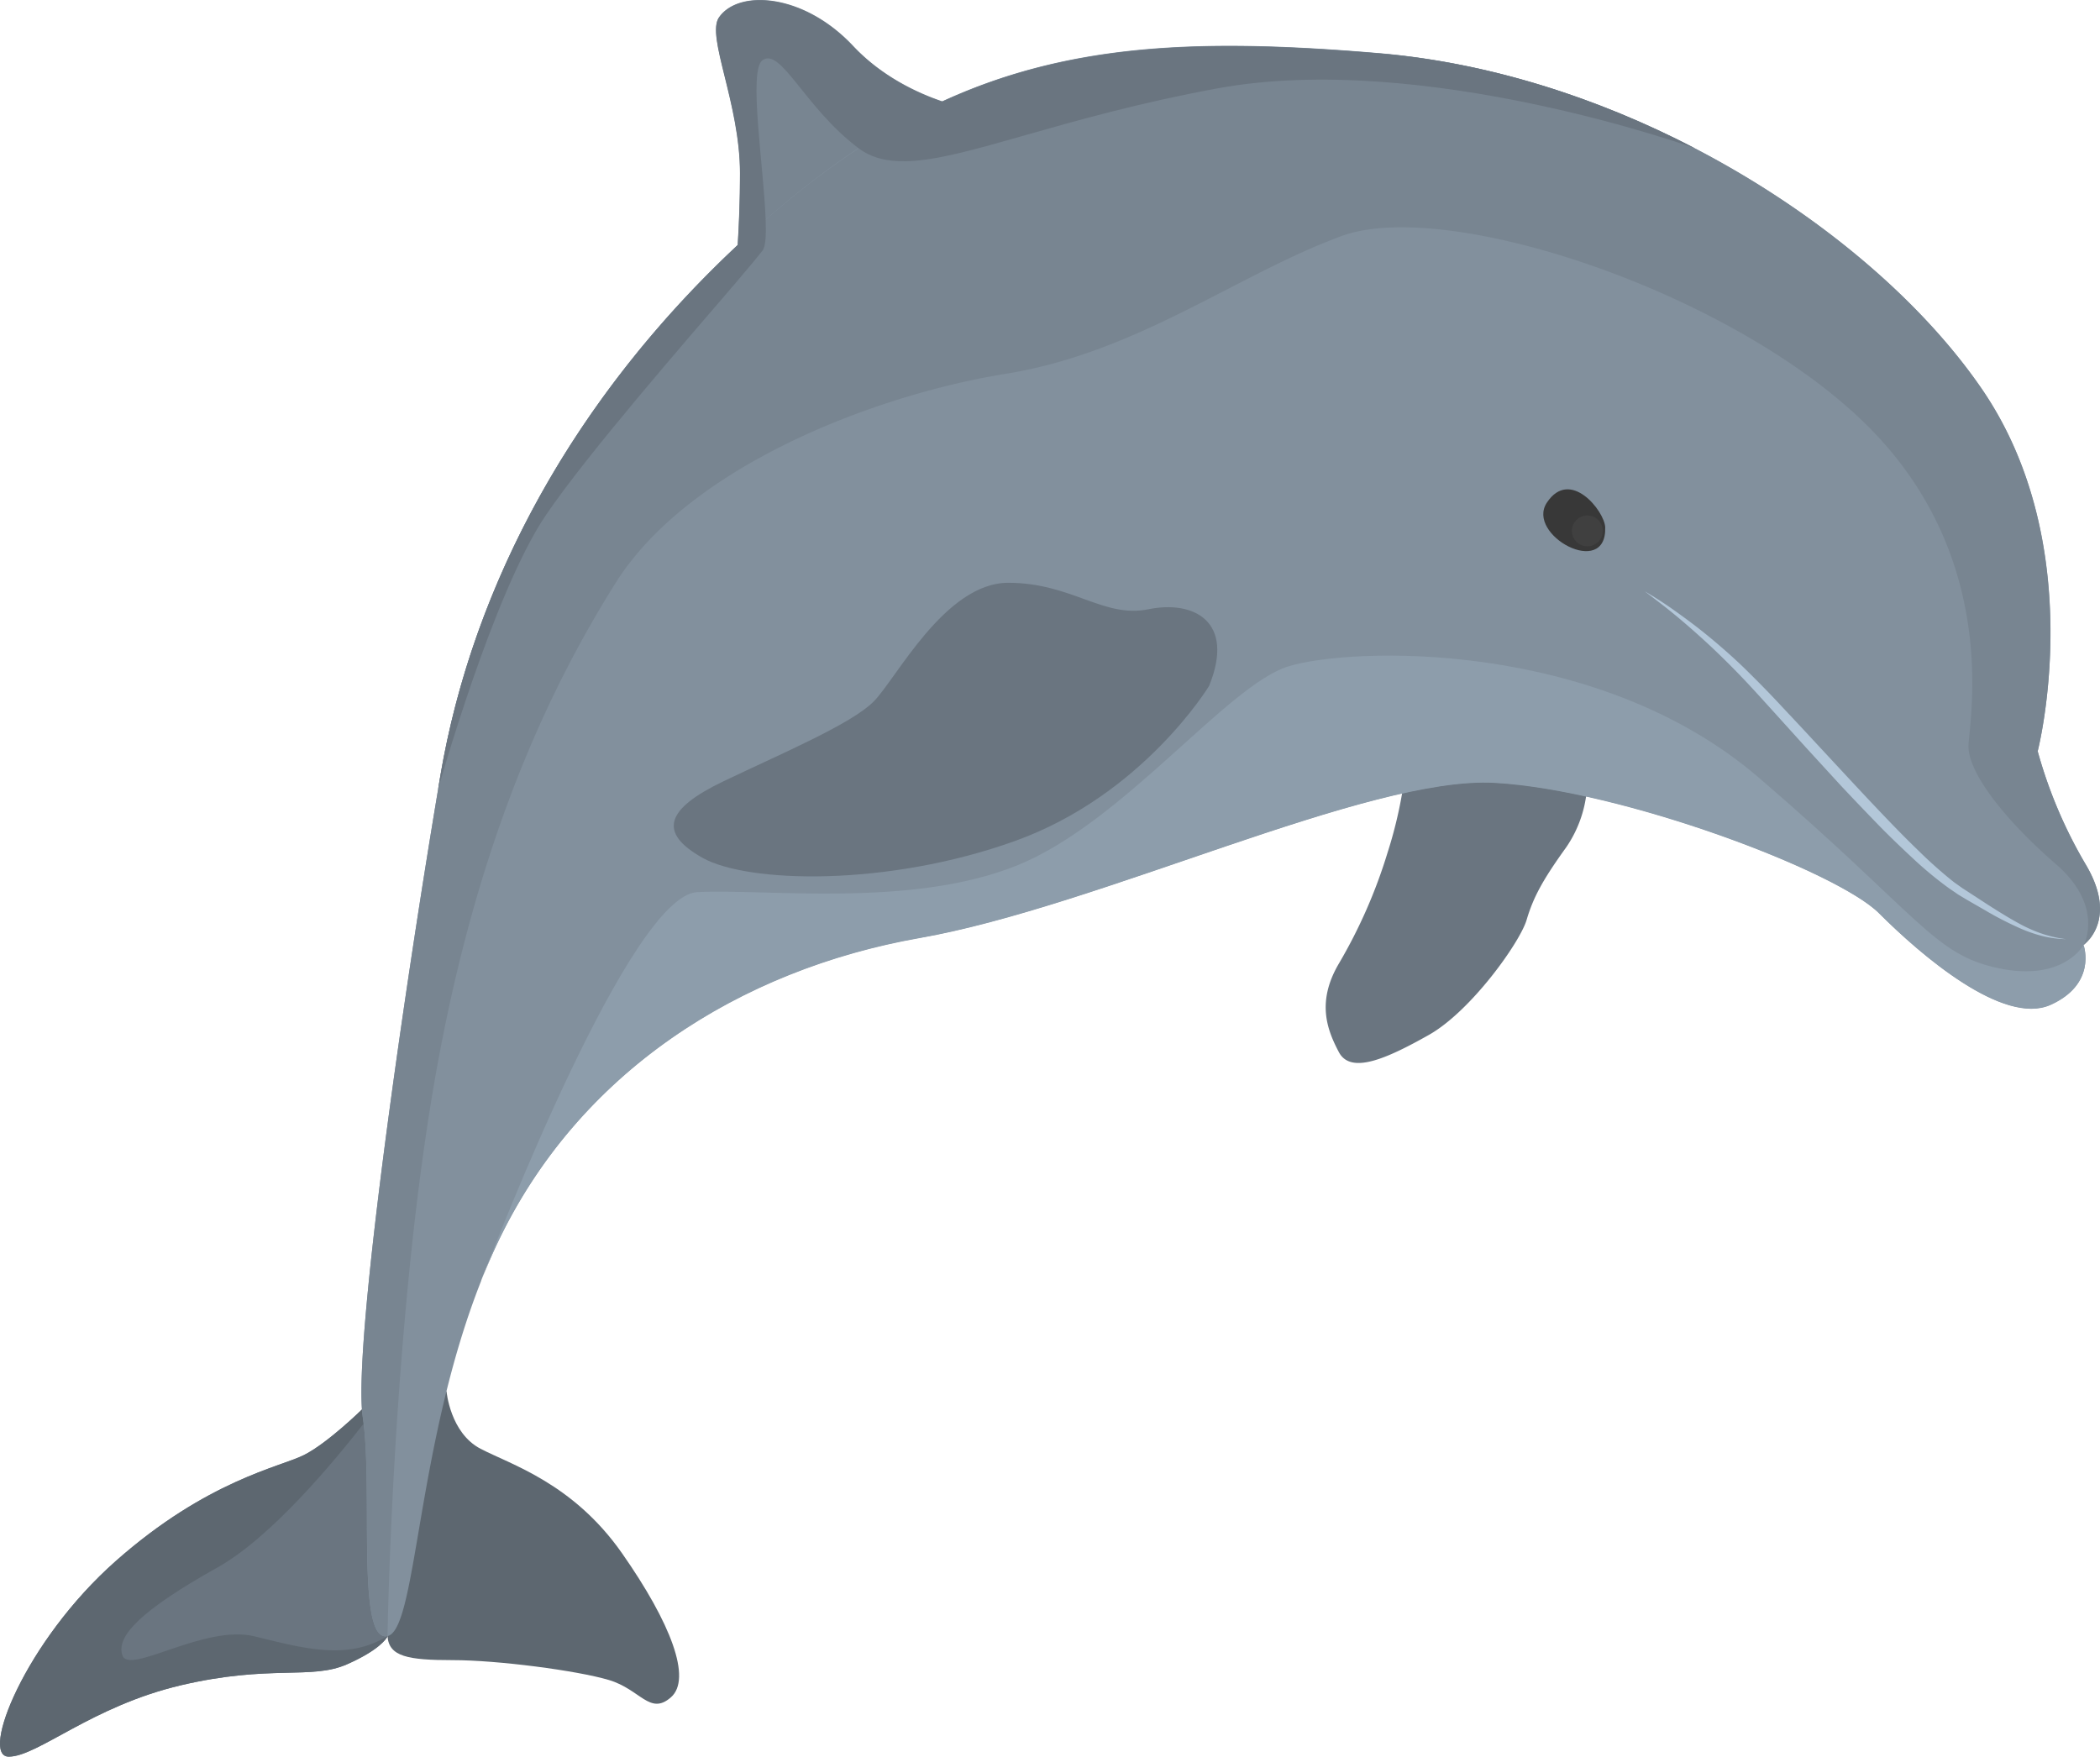 <svg xmlns="http://www.w3.org/2000/svg" width="499.92" height="418.25" viewBox="0 0 499.92 418.25">
  <defs>
    <style>
      .cls-1 {
        fill: #6a7580;
      }

      .cls-2 {
        fill: #5d6770;
      }

      .cls-3 {
        fill: #788591;
      }

      .cls-4 {
        fill: #82909d;
      }

      .cls-5 {
        fill: #b3c7d9;
      }

      .cls-6 {
        fill: #8d9dab;
      }

      .cls-7 {
        fill: #383838;
      }

      .cls-8 {
        fill: #404040;
      }
    </style>
  </defs>
  <title>YCUZD_230814_5460_dolphin_delfīnsAsset 1</title>
  <g id="Layer_2" data-name="Layer 2">
    <g id="Layer_1-2" data-name="Layer 1">
      <g id="Слой_2" data-name="Слой 2">
        <g id="Layer_1-3" data-name="Layer 1">
          <g>
            <path class="cls-1" d="M92.25,389.54v.1c-.3.54-2,3.25-9.62,6.61-8.5,3.78-18.26,0-39.55,5s-34.11,17-41,17,3.78-27.39,25.5-46.59,39-22.35,44.7-25.18,14-11,14-11c.37.21.73,1.08,1.1,2.44C90,348.59,92.25,389.54,92.25,389.54Z"/>
            <path class="cls-2" d="M92.25,389.54v.1c-.3.54-2,3.25-9.62,6.61-8.5,3.78-18.26,0-39.55,5s-34.11,17-41,17,3.78-27.39,25.5-46.59,39-22.35,44.7-25.18,14-11,14-11c.37.21.73,1.08,1.1,2.44-7.74,10-22.74,28.07-35.56,35.26-18,10.07-24.34,16.37-22.66,21s19.59-7.48,31.41-4.58S82.73,395.41,92.25,389.54Z"/>
            <path class="cls-2" d="M106.3,331.27s.85,9.89,8.09,13.67,22,8.18,33.68,24.87,16.68,29.9,11.65,34.31-7.24-1.89-14.8-4.13-26.44-4.72-37.14-4.72-15.24-.84-15.53-5.77S96.32,333,106.3,331.27Z"/>
            <path class="cls-1" d="M377.86,184.72a28.64,28.64,0,0,1-5,17c-5.67,7.87-7.87,12-9.44,17.31s-13.22,21.72-23.29,27.39-18.57,9.44-21.4,4.09-5.35-12,0-21.09A122.49,122.49,0,0,0,330.32,203a103.68,103.68,0,0,0,4.09-18.26S370,173.39,377.86,184.72Z"/>
            <path class="cls-3" d="M231.58,26.07l-15.8,12.32L174.51,70.56s.14-1,.34-2.93c.21-2.13.52-5.34.78-9.32.3-4.77.55-10.66.55-17.12,0-16.61-8.1-32.62-5-37.08,4.63-6.71,20.15-5.73,31.91,6.81,6.81,7.26,15.31,11.21,21.25,13.22A47.7,47.7,0,0,0,231.58,26.07Z"/>
            <path class="cls-4" d="M497.51,223.51a7.76,7.76,0,0,1-1.46,1.46H496c.14.42,3.08,9.33-7.87,14.25-11.23,5-30.75-11.75-40.82-21.82S386,188,355.81,186.34s-94,29.39-136.83,36.94-81.41,31.89-100.73,73c-1.21,2.57-2.33,5.17-3.39,7.81-.16.4-.26.67-.3.78s0,0,0,.06C99,344.22,99.28,388,92.25,389.54c-7.55,1.67-3.36-35.25-5.88-52.05s10.07-103.25,18.47-152.77,36.08-97.37,80.59-135.14,83.1-42,142.69-36.94,117.51,42,143.54,79.75,13.43,86.45,13.43,86.45a111.05,111.05,0,0,0,11.38,26.87C502.19,215.28,499.52,221,497.51,223.51Z"/>
            <path class="cls-1" d="M287.83,163.32s-15.74,26-46.27,36.94-63.58,10-74.29,4-8.81-11.66,5-18.26,30.26-13.56,35.65-18.91,17-28.33,32.11-28.33,22.66,8.5,33.37,6.3S294.13,147.89,287.83,163.32Z"/>
            <path class="cls-5" d="M391.55,140.8s1.81,1,4.81,3c1.5,1,3.29,2.28,5.32,3.78s4.27,3.25,6.64,5.26,4.9,4.24,7.44,6.74,5.17,5.16,7.82,8,5.39,5.73,8.14,8.72l8.36,9c2.79,3,5.6,6,8.41,8.94s5.58,5.77,8.35,8.43A105.62,105.62,0,0,0,465.1,210l2.08,1.48,2.13,1.38,4,2.61c2.61,1.65,5,3.14,7.19,4.33a34.35,34.35,0,0,0,5.89,2.6,32.48,32.48,0,0,0,4,1l1.47.22-1.48-.08a26.7,26.7,0,0,1-4.16-.67,34.7,34.7,0,0,1-6.17-2.23,79.16,79.16,0,0,1-7.52-3.93l-4.19-2.41-2.1-1.26L464,211.51a89,89,0,0,1-8.68-7.19c-2.85-2.65-5.75-5.42-8.58-8.35s-5.69-5.91-8.51-8.92l-8.3-9.06-8-8.85c-2.59-2.85-5.09-5.63-7.53-8.17s-4.82-4.88-7.07-7c-4.5-4.2-8.44-7.52-11.29-9.73S391.55,140.8,391.55,140.8Z"/>
            <path class="cls-3" d="M497.51,223.51,496.05,225h0c.21-.42,4.73-9.43-6.65-19.28-11.65-10.07-21.09-21.72-20.78-28.33s7.55-45.33-24.87-76.81S344.25,47.08,319.38,56.2,270.92,83.91,239.43,89s-75.51,22.16-92.86,49.77-34.31,65.38-43.75,122.36S92.25,389.54,92.25,389.54c-7.55,1.67-3.36-35.25-5.88-52.05-2.45-16.43,9.55-99.62,17.93-149.57h0c.18-1.07.35-2.13.53-3.16,7.76-45.78,32-90.13,70.79-126.41q3.25-3,6.64-6c1-.92,2.09-1.83,3.16-2.73a196.69,196.69,0,0,1,19-14.3A150.05,150.05,0,0,1,224.3,24.18c30.46-14,62-15,103.81-11.5,26.29,2.22,52.27,10.65,75.31,22.63,29.19,15.17,53.69,36,68.23,57.13,26,37.77,13.43,86.45,13.43,86.45a111.05,111.05,0,0,0,11.38,26.87C502.19,215.28,499.52,221,497.51,223.51Z"/>
            <path class="cls-6" d="M488.14,239.28c-11.23,5-30.75-11.75-40.82-21.82S386,188.09,355.82,186.4s-94,29.39-136.83,36.94-81.41,31.89-100.73,73c-1.21,2.57-2.33,5.17-3.39,7.81,3.51-9.2,35.25-90.94,51.11-91.74,16.78-.83,50.78,3.78,76-6.3s50-42.81,64.63-47.42,73.46-6.72,112.06,26.44,41.55,42.13,57.09,45.4S496,225,496,225h0C496.15,225.44,499.09,234.35,488.14,239.28Z"/>
            <path class="cls-7" d="M382.13,125.56c-.12-3.81-8.35-14.27-13.89-5.88C363.16,127.36,382.52,137.9,382.13,125.56Z"/>
            <circle class="cls-8" cx="377.88" cy="126.4" r="3.67"/>
            <path class="cls-1" d="M403.43,35.27h0S338.92,12,289.78,21.05c-37.18,6.84-59.71,17-74,17.34-4.57.11-8.31-.78-11.41-3.11-12.79-9.61-18.45-24.09-22.86-20.94-3.41,2.43.34,25.58.76,38,.13,3.64,0,6.36-.76,7.35s-3.16,3.89-6.66,8c-11.72,13.65-35.25,40.68-45,55.11-12.4,18.42-25.18,63.74-25.57,65.15.18-1.07.35-2.13.53-3.16,7.76-45.78,32-90.13,70.79-126.41.3-4.77.55-10.66.55-17.12,0-16.61-8.1-32.62-5-37.08,4.63-6.71,20.15-5.73,31.91,6.81,6.81,7.26,15.31,11.21,21.25,13.22,30.46-14,62-15,103.81-11.5C354.41,14.86,380.38,23.29,403.43,35.27Z"/>
          </g>
        </g>
      </g>
    </g>
  </g>
</svg>
